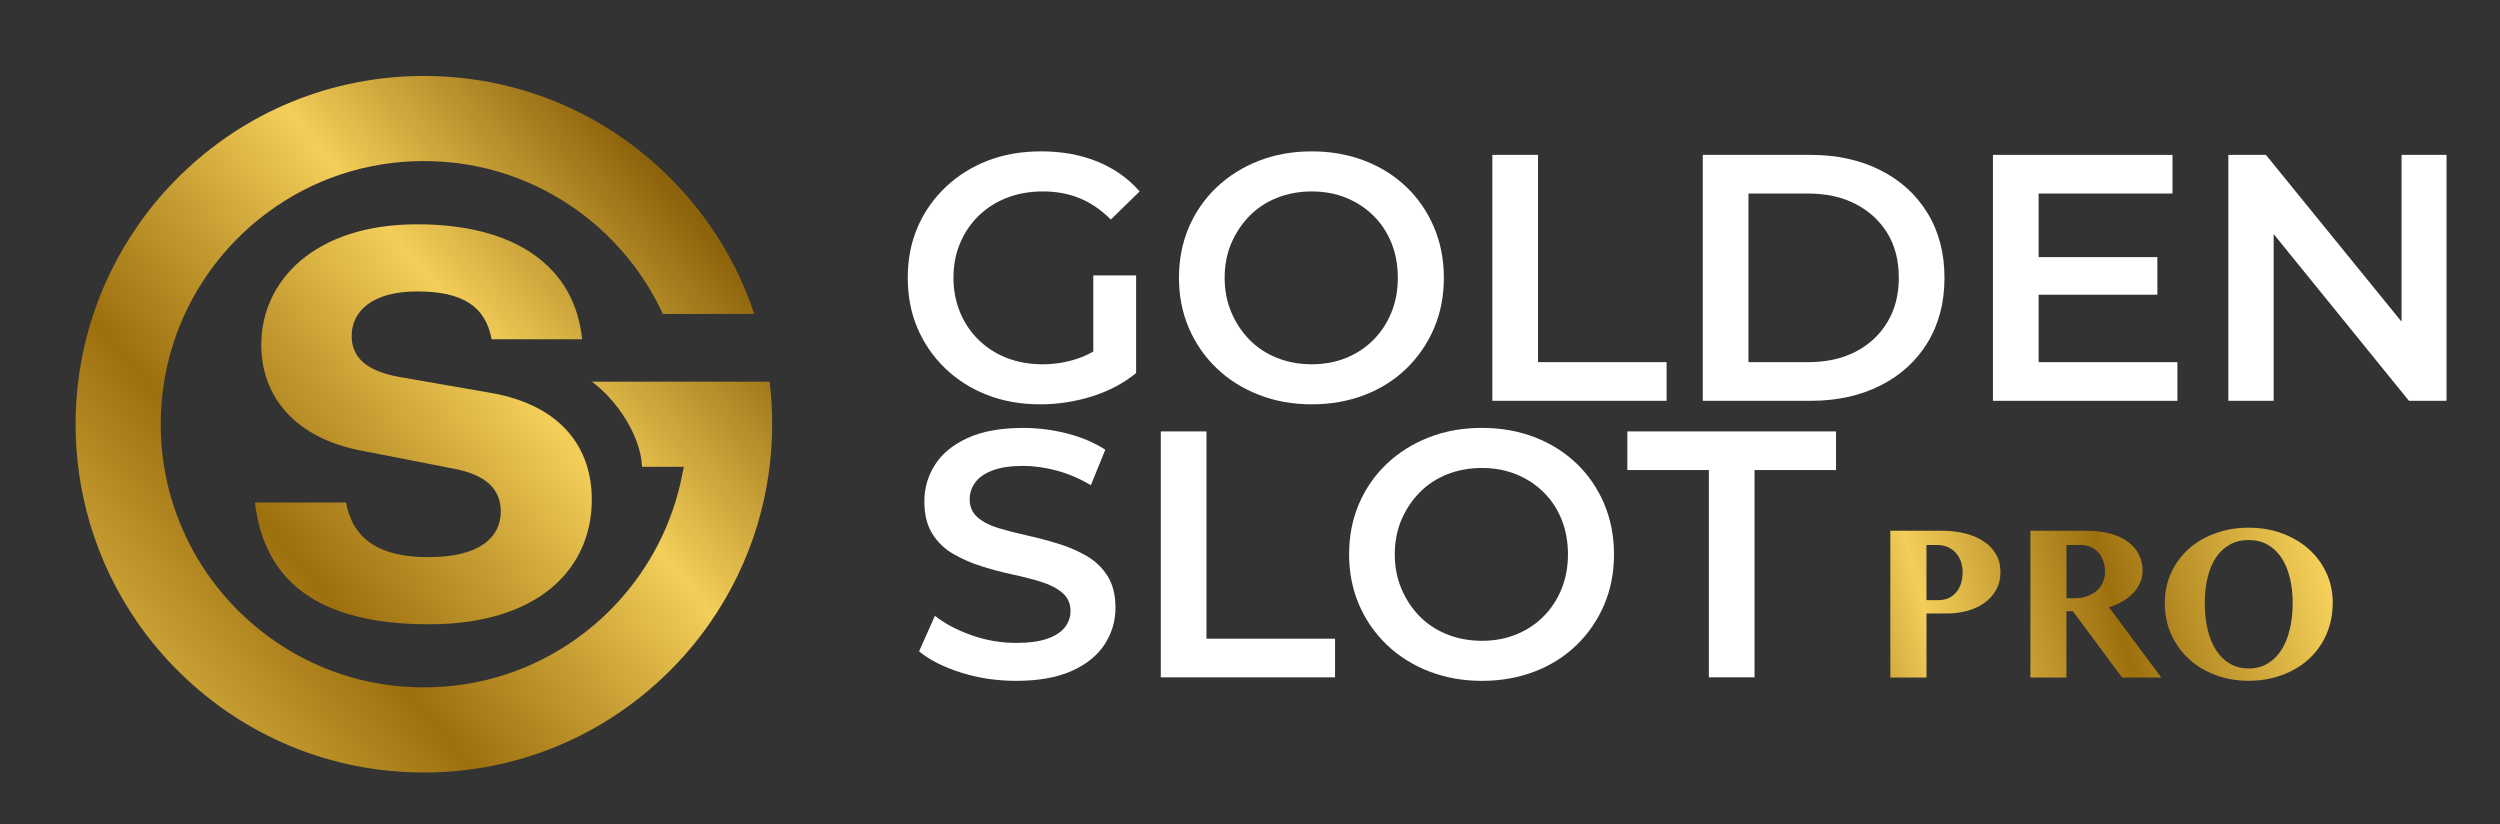 <?xml version="1.0" encoding="utf-8"?>
<!-- Generator: Adobe Illustrator 26.3.1, SVG Export Plug-In . SVG Version: 6.00 Build 0)  -->
<svg version="1.1" id="Слой_1" xmlns="http://www.w3.org/2000/svg" xmlns:xlink="http://www.w3.org/1999/xlink" x="0px" y="0px"
	 viewBox="0 0 2000 659.58" style="enable-background:new 0 0 2000 659.58;" xml:space="preserve">
<rect x="0" y="0" width="2000" height="659.58" fill="#333333" stroke="none"/>
<style type="text/css">
	.st0{fill:#FFFFFF;}
	.st1{fill:url(#SVGID_1_);}
	.st2{fill:#141414;}
	.st3{fill:url(#SVGID_00000112633756601975363410000008966802455829090700_);}
	.st4{fill:url(#SVGID_00000101095048169535606020000008535303443098220735_);}
	.st5{fill:url(#SVGID_00000009578140645787017190000000147911209553182127_);}
	.st6{fill:url(#SVGID_00000109005508408778169550000014135001469676249272_);}
</style>
<g>
	<linearGradient id="SVGID_1_" gradientUnits="userSpaceOnUse" x1="548.909" y1="162.256" x2="24.91" y2="604.619">
		<stop  offset="0" style="stop-color:#8C620A"/>
		<stop  offset="0.286" style="stop-color:#F3CE59"/>
		<stop  offset="0.443" style="stop-color:#C89F34"/>
		<stop  offset="0.616" style="stop-color:#9D700E"/>
		<stop  offset="1" style="stop-color:#F5D15B"/>
	</linearGradient>
	<path class="st1" d="M617.73,339.37c0,13.6-0.96,27.06-2.87,40.07c-1.89,13.26-4.79,26.41-8.56,39.14
		c-8.42,28.55-21.43,55.53-38.61,80.14c-9.8,14.05-20.92,27.23-33.06,39.11C482.2,589.54,412.77,618,339.13,618
		c-73.66,0-143.1-28.47-195.56-80.17c-12.11-11.88-23.23-25.03-33.06-39.11c-17.18-24.61-30.16-51.59-38.61-80.14
		c-3.8-12.9-6.67-26.08-8.56-39.14c-1.89-13.18-2.87-26.67-2.87-40.07c0-13.4,0.99-26.86,2.87-40.07
		c1.94-13.32,4.82-26.5,8.56-39.14c8.48-28.61,21.49-55.59,38.63-80.11c9.74-14,20.87-27.17,33.03-39.14
		c52.46-51.7,121.9-80.14,195.56-80.14c73.66,0,143.1,28.44,195.53,80.14c12.16,12,23.29,25.17,33.03,39.14
		c15.35,21.94,27.37,45.84,35.79,71.1H530.3c-14.7-31.85-37.37-59.75-65.64-80.82c-36.55-27.15-79.94-41.48-125.53-41.48
		c-45.62,0-89.04,14.33-125.53,41.48c-29.57,21.99-52.94,51.39-67.61,85.04c-5.8,13.35-10.22,27.31-13.12,41.53
		c-2.84,13.85-4.28,28.13-4.28,42.46c0,14.3,1.44,28.61,4.28,42.52c2.93,14.28,7.35,28.22,13.18,41.51
		c14.61,33.62,37.99,63.02,67.55,85.01c36.49,27.15,79.91,41.51,125.53,41.51s89.01-14.36,125.53-41.51
		c29.54-21.99,52.91-51.39,67.55-85.01c5.8-13.32,10.22-27.29,13.12-41.51l1.75-8.45h-33.45c-0.99-24.84-20.19-53.5-40.18-68.12
		l142.23,0.03C617.06,316.45,617.73,327.88,617.73,339.37z M473.44,399.74c0,54.62-41.88,99.69-130.19,99.69
		c-90.56,0-131.99-35.95-139.28-97.4h72.83c5.48,28.66,25.5,43.69,66,43.69c40.98,0,57.81-15.93,57.81-36.43
		c0-17.73-11.38-29.57-38.69-34.57l-72.38-14.12C235.83,350.58,209,316.91,209,275.94c0-51.42,42.78-96.5,124.71-96.5
		c79.18,0,126.09,34.14,131.99,91.95h-72.38c-5-26.4-23.21-38.24-59.61-38.24c-35.98,0-52.36,15.93-52.36,35.5
		c0,16.83,10.93,27.76,37.33,32.79l73.28,12.74C450.23,324.17,473.44,359.25,473.44,399.74z"/>
	<path class="st0" d="M874.59,220.31h34.3v78.13c-10.12,8.25-21.93,14.48-35.41,18.7c-13.49,4.21-27.27,6.32-41.32,6.32
		c-15.36,0-29.46-2.48-42.3-7.45c-12.84-4.97-24.03-12.04-33.58-21.21c-9.55-9.18-16.96-19.86-22.2-32.05
		c-5.26-12.18-7.87-25.67-7.87-40.47c0-14.81,2.61-28.3,7.87-40.48c5.24-12.17,12.69-22.85,22.35-32.03
		c9.64-9.18,20.88-16.26,33.72-21.23c12.84-4.95,27.12-7.45,42.86-7.45c16.49,0,31.44,2.73,44.84,8.16
		c13.39,5.43,24.68,13.39,33.86,23.89l-23.04,22.49c-7.68-7.68-15.97-13.36-24.87-17.02c-8.9-3.64-18.69-5.47-29.37-5.47
		c-10.5,0-20.1,1.68-28.81,5.05c-8.71,3.38-16.26,8.16-22.62,14.35c-6.37,6.19-11.34,13.49-14.9,21.91
		c-3.56,8.44-5.34,17.71-5.34,27.83c0,9.93,1.79,19.15,5.34,27.68c3.56,8.54,8.52,15.88,14.9,22.07
		c6.36,6.19,13.87,10.96,22.48,14.33c8.62,3.37,18.18,5.07,28.68,5.07c9.74,0,19.15-1.55,28.24-4.65c4.17-1.41,8.23-3.27,12.23-5.58
		V220.31z"/>
	<path class="st0" d="M1049.41,323.46c-15.18,0-29.28-2.53-42.3-7.59c-13.03-5.06-24.31-12.18-33.87-21.36
		c-9.55-9.18-16.96-19.91-22.2-32.18c-5.25-12.27-7.87-25.62-7.87-40.05c0-14.62,2.62-28.06,7.87-40.33
		c5.24-12.27,12.65-22.95,22.2-32.04c9.56-9.09,20.8-16.16,33.73-21.22c12.93-5.06,27.07-7.59,42.44-7.59
		c15.18,0,29.23,2.49,42.16,7.45c12.93,4.97,24.12,11.99,33.59,21.08c9.46,9.09,16.81,19.81,22.06,32.18
		c5.24,12.37,7.87,25.86,7.87,40.47c0,14.61-2.62,28.06-7.87,40.33c-5.25,12.27-12.61,23-22.06,32.18
		c-9.47,9.18-20.66,16.26-33.59,21.22C1078.63,320.97,1064.58,323.46,1049.41,323.46z M1049.41,291.42c9.93,0,19.06-1.69,27.4-5.06
		c8.33-3.37,15.6-8.15,21.78-14.33c6.18-6.18,11.01-13.49,14.47-21.92c3.46-8.43,5.2-17.71,5.2-27.82c0-10.12-1.69-19.39-5.06-27.83
		c-3.37-8.43-8.2-15.74-14.47-21.92c-6.28-6.18-13.59-10.96-21.92-14.33c-8.34-3.37-17.48-5.06-27.4-5.06
		c-9.93,0-19.16,1.69-27.68,5.06c-8.53,3.37-15.88,8.2-22.06,14.47c-6.18,6.28-11.06,13.59-14.62,21.92
		c-3.56,8.34-5.34,17.57-5.34,27.68c0,9.93,1.78,19.11,5.34,27.54c3.56,8.43,8.43,15.79,14.62,22.06
		c6.18,6.28,13.53,11.1,22.06,14.47C1030.24,289.73,1039.47,291.42,1049.41,291.42z"/>
	<path class="st0" d="M1193.87,320.65V123.91h36.54v165.82h102.87v30.92H1193.87z"/>
	<path class="st0" d="M1362.22,320.65V123.91h86.28c20.98,0,39.58,4.07,55.79,12.23c16.21,8.15,28.81,19.63,37.8,34.43
		c8.99,14.8,13.49,32.04,13.49,51.72c0,19.67-4.5,36.91-13.49,51.71c-8.99,14.8-21.6,26.28-37.8,34.43
		c-16.21,8.15-34.81,12.23-55.79,12.23H1362.22z M1398.76,289.73h47.5c14.8,0,27.59-2.81,38.36-8.43
		c10.77-5.62,19.21-13.49,25.3-23.61c6.09-10.12,9.13-21.92,9.13-35.41c0-13.86-3.05-25.76-9.13-35.69
		c-6.09-9.93-14.52-17.71-25.3-23.33c-10.78-5.62-23.56-8.43-38.36-8.43h-47.5V289.73z"/>
	<polygon class="st0" points="1741.93,289.73 1741.93,320.65 1594.36,320.65 1594.36,123.91 1737.99,123.91 1737.99,154.82 
		1630.91,154.82 1630.91,205.7 1725.9,205.7 1725.9,235.77 1630.91,235.77 1630.91,289.73 	"/>
	<polygon class="st0" points="1957.22,123.91 1957.22,320.65 1927.15,320.65 1818.93,187.24 1818.93,320.65 1782.67,320.65 
		1782.67,123.91 1812.74,123.91 1921.24,257.36 1921.24,123.91 	"/>
	<path class="st0" d="M812.84,544.68c-15.37,0-30.03-2.2-43.99-6.61c-13.96-4.4-25.15-10.07-33.59-17l12.65-28.39
		c7.87,6.18,17.61,11.34,29.23,15.46c11.62,4.12,23.51,6.18,35.7,6.18c10.3,0,18.64-1.12,25.01-3.37
		c6.37-2.25,11.05-5.29,14.05-9.13c3-3.84,4.5-8.2,4.5-13.07c0-5.99-2.16-10.82-6.47-14.47c-4.31-3.65-9.89-6.56-16.72-8.71
		c-6.84-2.15-14.43-4.12-22.76-5.9c-8.34-1.78-16.68-3.98-25.02-6.6c-8.34-2.62-15.98-5.95-22.91-9.98
		c-6.93-4.03-12.51-9.42-16.72-16.16c-4.21-6.74-6.32-15.36-6.32-25.86c0-10.68,2.85-20.47,8.57-29.37
		c5.71-8.9,14.43-16.02,26.14-21.36c11.71-5.34,26.56-8.01,44.55-8.01c11.8,0,23.51,1.5,35.13,4.5c11.61,3,21.73,7.31,30.35,12.93
		l-11.52,28.39c-8.81-5.24-17.9-9.14-27.26-11.66c-9.37-2.53-18.37-3.79-26.98-3.79c-9.93,0-18.08,1.22-24.45,3.65
		c-6.37,2.44-11.01,5.67-13.91,9.7c-2.91,4.03-4.36,8.48-4.36,13.35c0,6,2.11,10.82,6.32,14.47c4.21,3.65,9.74,6.51,16.58,8.57
		c6.84,2.06,14.47,4.03,22.91,5.9c8.43,1.88,16.77,4.08,25.01,6.61c8.24,2.53,15.83,5.81,22.77,9.84
		c6.93,4.03,12.51,9.37,16.72,16.02c4.21,6.65,6.32,15.13,6.32,25.44c0,10.5-2.86,20.19-8.57,29.09
		c-5.72,8.9-14.47,16.02-26.28,21.36C845.72,542.01,830.83,544.68,812.84,544.68z"/>
	<path class="st0" d="M928.63,541.87V345.13h36.54v165.82h102.87v30.92H928.63z"/>
	<path class="st0" d="M1185.52,544.68c-15.18,0-29.28-2.53-42.3-7.59c-13.03-5.06-24.31-12.18-33.87-21.36
		c-9.55-9.18-16.96-19.91-22.2-32.18c-5.25-12.27-7.87-25.62-7.87-40.05c0-14.62,2.62-28.06,7.87-40.33
		c5.24-12.27,12.65-22.95,22.2-32.04c9.56-9.09,20.8-16.16,33.73-21.22c12.93-5.06,27.07-7.59,42.44-7.59
		c15.18,0,29.23,2.49,42.16,7.45c12.93,4.97,24.12,11.99,33.59,21.08c9.46,9.09,16.81,19.81,22.06,32.18
		c5.24,12.37,7.87,25.86,7.87,40.47c0,14.61-2.62,28.06-7.87,40.33c-5.25,12.27-12.61,23-22.06,32.18
		c-9.47,9.18-20.66,16.26-33.59,21.22C1214.75,542.19,1200.7,544.68,1185.52,544.68z M1185.52,512.64c9.93,0,19.06-1.69,27.4-5.06
		c8.33-3.37,15.6-8.15,21.78-14.33c6.18-6.18,11.01-13.49,14.47-21.92c3.46-8.43,5.2-17.71,5.2-27.82c0-10.12-1.69-19.39-5.06-27.83
		c-3.37-8.43-8.2-15.74-14.47-21.92c-6.28-6.18-13.59-10.96-21.92-14.33c-8.34-3.37-17.48-5.06-27.4-5.06
		c-9.93,0-19.16,1.69-27.68,5.06c-8.53,3.37-15.88,8.2-22.06,14.47c-6.18,6.28-11.06,13.59-14.62,21.92
		c-3.56,8.34-5.34,17.57-5.34,27.68c0,9.93,1.78,19.11,5.34,27.54c3.56,8.43,8.43,15.79,14.62,22.06
		c6.18,6.28,13.53,11.1,22.06,14.47C1166.36,510.95,1175.59,512.64,1185.52,512.64z"/>
	<path class="st0" d="M1367.09,541.87V376.04h-65.2v-30.92h166.95v30.92h-65.21v165.82H1367.09z"/>
	
		<linearGradient id="SVGID_00000066515656579273566420000000677455253175952021_" gradientUnits="userSpaceOnUse" x1="1424.342" y1="548.99" x2="1853.943" y2="432.123">
		<stop  offset="0" style="stop-color:#8C620A"/>
		<stop  offset="0.286" style="stop-color:#F3CE59"/>
		<stop  offset="0.443" style="stop-color:#C89F34"/>
		<stop  offset="0.616" style="stop-color:#9D700E"/>
		<stop  offset="1" style="stop-color:#F5D15B"/>
	</linearGradient>
	<path style="fill:url(#SVGID_00000066515656579273566420000000677455253175952021_);" d="M1512.25,424.58h40.97
		c6.58,0,12.75,0.69,18.49,2.08c5.75,1.39,10.74,3.46,14.99,6.24c4.25,2.77,7.58,6.22,10.01,10.35c2.43,4.13,3.64,8.94,3.64,14.42
		c0,5.54-1.2,10.38-3.59,14.51c-2.4,4.13-5.58,7.58-9.53,10.35c-3.95,2.77-8.46,4.84-13.51,6.19c-5.06,1.36-10.24,2.04-15.55,2.04
		h-16.98v51.28h-28.93V424.58z M1541.18,480.1h9.44c3.29,0,6.15-0.59,8.58-1.77c2.42-1.19,4.45-2.8,6.06-4.85
		c1.62-2.05,2.82-4.4,3.64-7.06c0.81-2.66,1.21-5.46,1.21-8.4c0-3.52-0.54-6.64-1.61-9.36c-1.06-2.71-2.51-5.01-4.33-6.89
		c-1.82-1.88-3.96-3.31-6.42-4.29c-2.45-0.98-5.1-1.47-7.92-1.47h-8.66V480.1z M1624.34,424.58h44.17c7.62,0,14.28,0.79,19.96,2.38
		c5.69,1.59,10.43,3.81,14.21,6.67c3.78,2.86,6.62,6.25,8.53,10.18c1.9,3.93,2.86,8.2,2.86,12.82c0,3.35-0.65,6.51-1.95,9.48
		s-3.12,5.72-5.46,8.23c-2.34,2.51-5.17,4.74-8.49,6.67c-3.33,1.94-6.97,3.54-10.96,4.81l41.84,56.22h-31.36l-39.42-53.1h-5.11v53.1
		h-28.84V424.58z M1653.18,478.63h6.24c3.52,0,6.79-0.49,9.79-1.47c3-0.98,5.6-2.38,7.8-4.2c2.19-1.82,3.91-4.06,5.15-6.71
		c1.24-2.66,1.86-5.66,1.86-9.01c0-3.12-0.48-5.97-1.43-8.58c-0.96-2.6-2.27-4.84-3.94-6.71c-1.68-1.88-3.7-3.34-6.06-4.38
		c-2.37-1.04-4.94-1.56-7.71-1.56h-11.7V478.63z M1798.97,544.64c-9.48,0-18.31-1.53-26.51-4.59c-8.2-3.06-15.3-7.35-21.31-12.86
		s-10.73-12.07-14.16-19.67c-3.43-7.59-5.16-15.92-5.16-24.99c0-8.89,1.72-17.05,5.16-24.47c3.43-7.42,8.16-13.79,14.16-19.1
		c6.01-5.31,13.11-9.44,21.31-12.39c8.2-2.95,17.03-4.42,26.51-4.42c9.47,0,18.29,1.49,26.46,4.46c8.18,2.97,15.28,7.12,21.31,12.43
		c6.04,5.31,10.79,11.65,14.25,19.01c3.46,7.36,5.2,15.44,5.2,24.21c0,6.24-0.78,12.11-2.34,17.63c-1.56,5.51-3.79,10.58-6.67,15.2
		c-2.89,4.62-6.35,8.75-10.39,12.39c-4.04,3.64-8.57,6.73-13.56,9.27c-4.99,2.54-10.38,4.49-16.16,5.85
		C1811.3,543.96,1805.27,544.64,1798.97,544.64z M1798.97,534.76c5.71,0,10.77-1.31,15.16-3.94c4.38-2.63,8.05-6.25,11-10.87
		c2.95-4.62,5.18-10.12,6.71-16.5c1.53-6.38,2.3-13.35,2.3-20.92c0-7.45-0.77-14.26-2.3-20.44s-3.76-11.49-6.71-15.94
		c-2.95-4.45-6.62-7.91-11-10.39c-4.39-2.48-9.45-3.73-15.16-3.73c-5.78,0-10.86,1.24-15.25,3.73c-4.39,2.48-8.05,5.95-11,10.39
		c-2.95,4.45-5.17,9.76-6.67,15.94s-2.25,12.99-2.25,20.44c0,7.57,0.75,14.54,2.25,20.92c1.5,6.38,3.73,11.88,6.67,16.5
		c2.95,4.62,6.61,8.24,11,10.87C1788.12,533.45,1793.2,534.76,1798.97,534.76z"/>
</g>
</svg>
